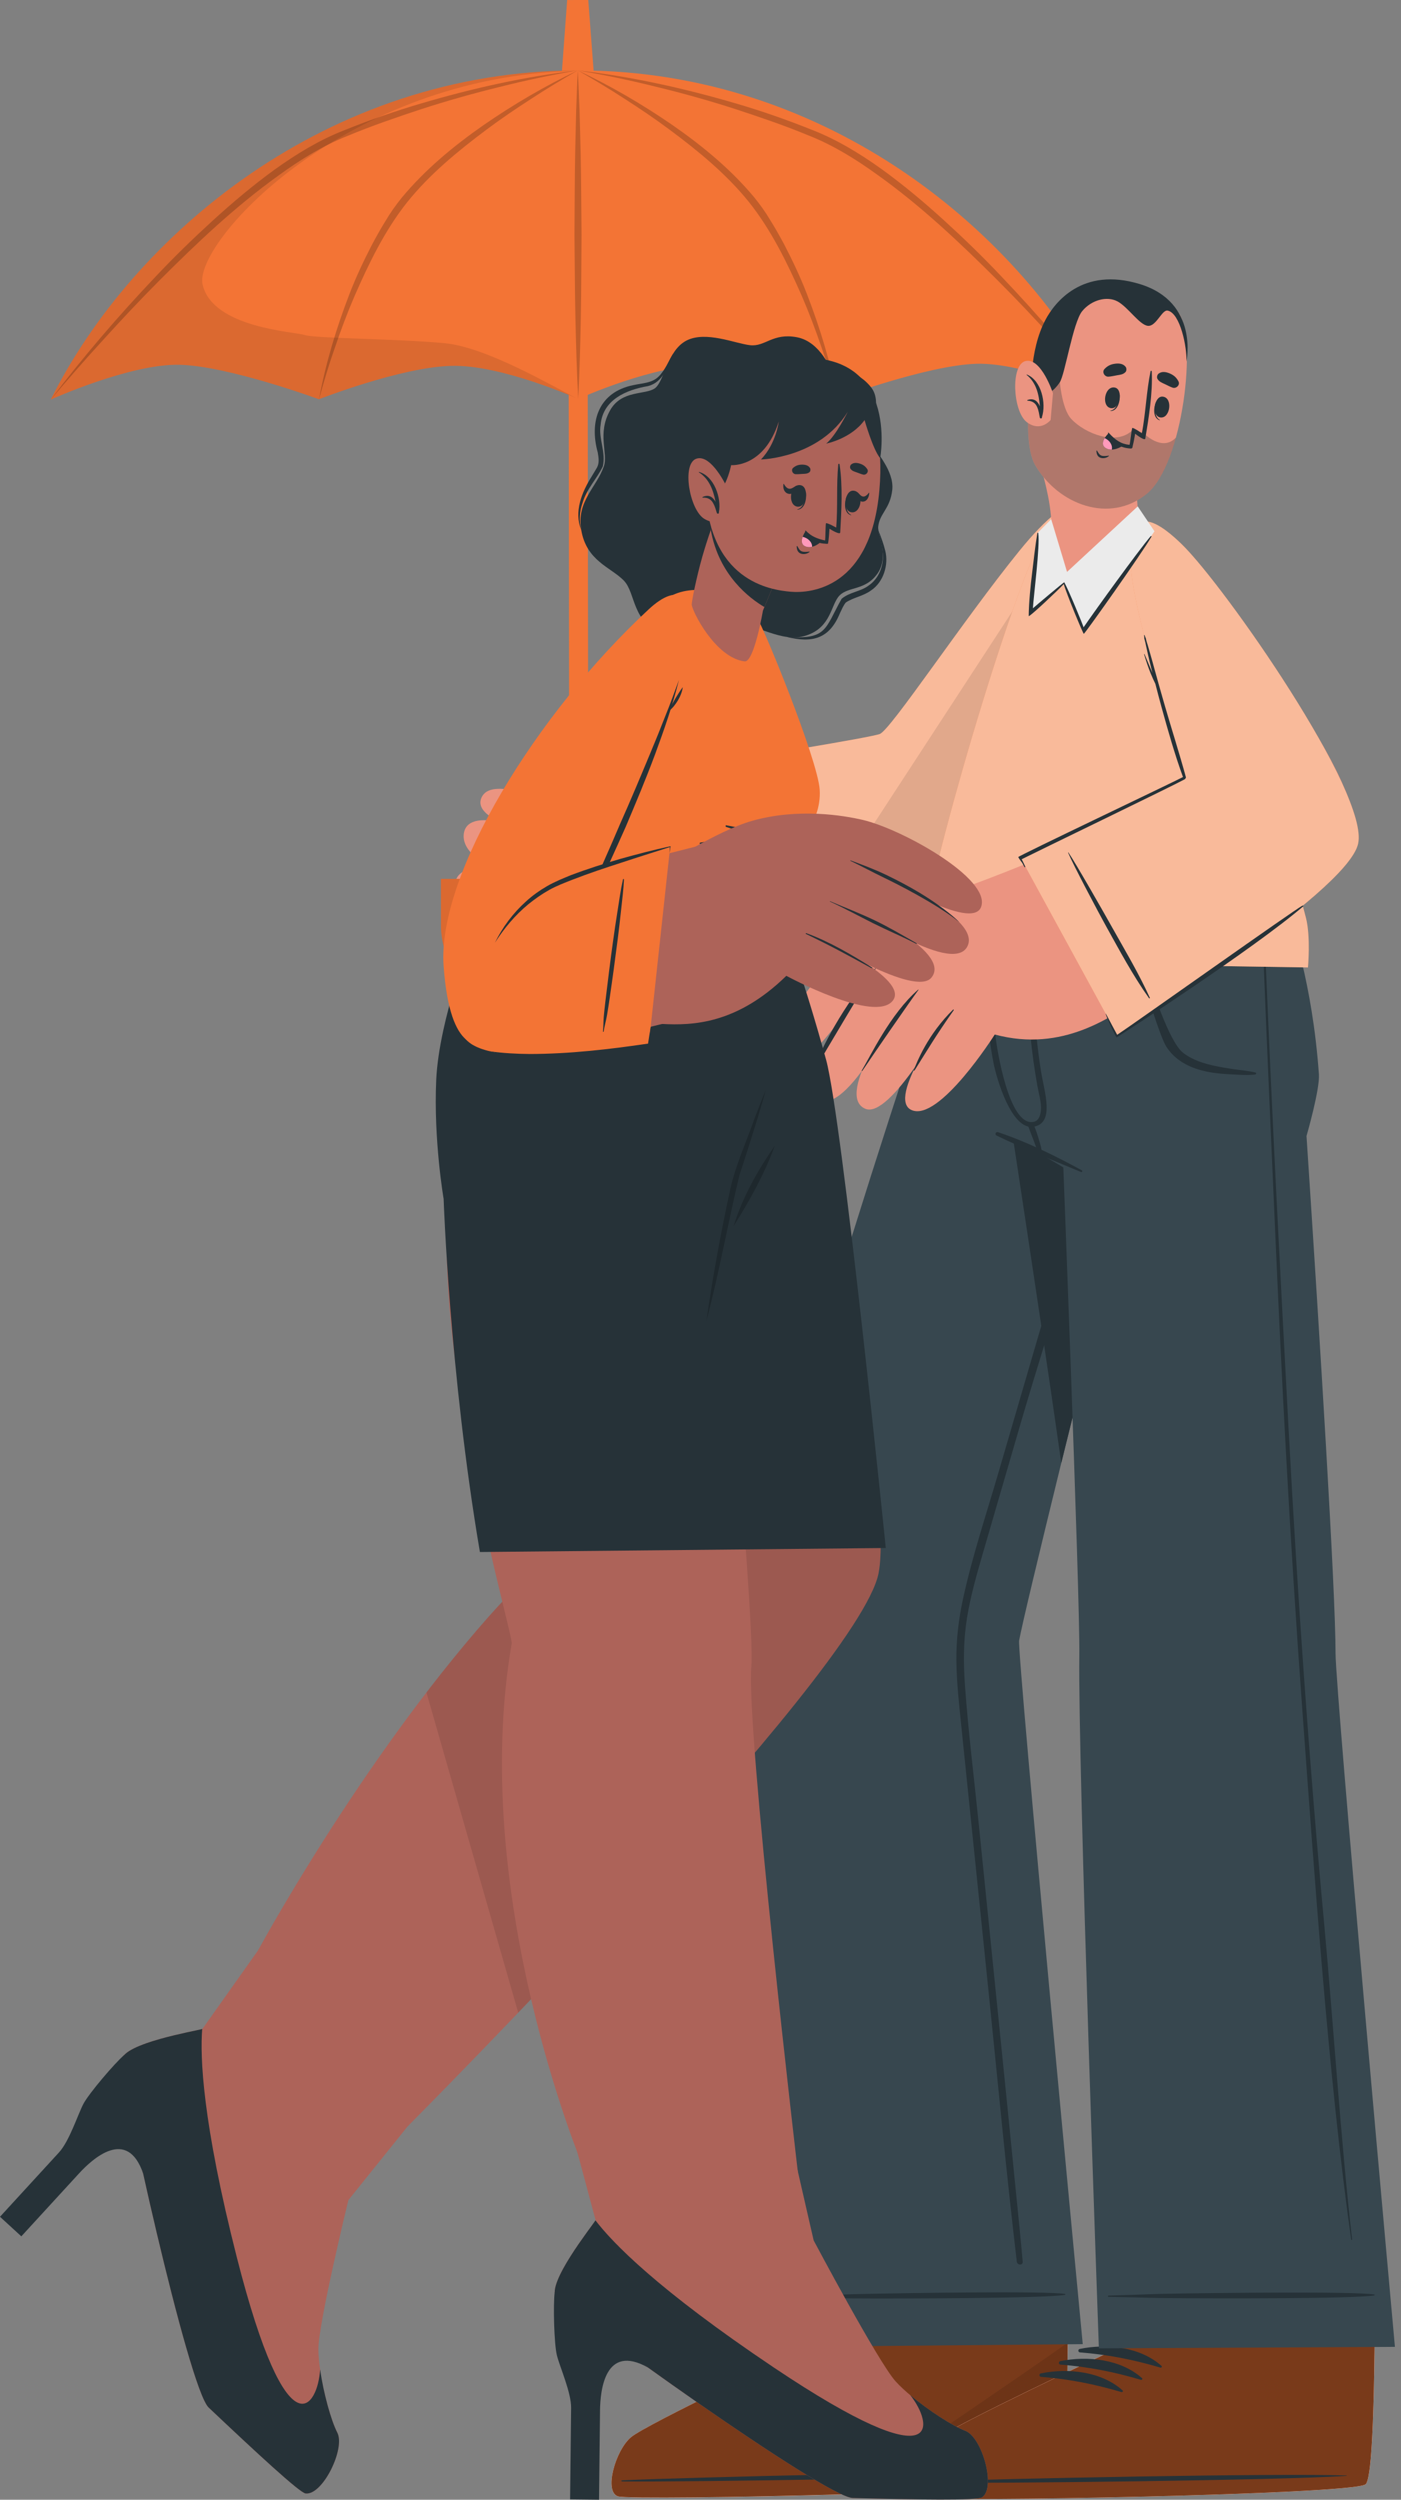 <svg width="106" height="189" viewBox="0 0 106 189" fill="none" xmlns="http://www.w3.org/2000/svg">
<rect x="0" y="0" width="106" height="189" fill="#808080" stroke="none"/>
<path d="M46.768 188.746C47.862 189.088 78.964 188.405 80.131 187.626C80.579 187.338 80.744 182.8 80.786 177.312C80.785 177.255 80.785 177.197 80.785 177.14C80.796 176.009 80.801 174.844 80.792 173.664C80.791 173.501 80.79 173.339 80.793 173.177L79.139 157.053L59.06 157.442L60.53 173.416L60.559 174.049L60.715 177.357L60.73 177.697C60.73 177.697 48.942 183.283 47.748 184.275C46.565 185.262 45.673 188.408 46.768 188.746Z" fill="#EB9481"/>
<path d="M46.768 188.745C47.862 189.088 78.964 188.405 80.131 187.626C80.579 187.338 80.744 182.8 80.786 177.312C80.785 177.254 80.785 177.197 80.785 177.14C80.796 176.009 80.801 174.844 80.792 173.664C80.791 173.501 80.79 173.339 80.793 173.177L60.529 173.416L60.559 174.049L60.714 177.356L60.729 177.697C60.729 177.697 48.941 183.282 47.748 184.274C46.565 185.262 45.673 188.408 46.768 188.745Z" fill="#EBEBEB"/>
<path d="M46.765 188.743C47.328 188.919 55.779 188.824 64.038 188.583C65.698 188.535 67.349 188.482 68.924 188.425C74.813 188.211 79.679 187.924 80.128 187.625C80.573 187.34 80.738 182.927 80.78 177.54C80.779 177.464 80.784 177.388 80.783 177.312C80.782 177.255 80.782 177.193 80.786 177.135L80.762 177.136L60.715 177.354L60.728 177.696C60.728 177.696 48.938 183.28 47.748 184.27C46.562 185.262 45.672 188.406 46.765 188.743Z" fill="#F37435"/>
<path opacity="0.5" d="M46.765 188.743C47.328 188.919 55.779 188.824 64.038 188.583C65.698 188.535 67.349 188.482 68.924 188.425C74.813 188.211 79.679 187.924 80.128 187.625C80.573 187.34 80.738 182.927 80.78 177.54C80.779 177.464 80.784 177.388 80.783 177.312C80.782 177.255 80.782 177.193 80.786 177.135L80.762 177.136L60.715 177.354L60.728 177.696C60.728 177.696 48.938 183.28 47.748 184.27C46.562 185.262 45.672 188.406 46.765 188.743Z" fill="black"/>
<path d="M47.094 187.532C52.334 187.288 73.491 186.799 78.69 186.956C78.732 186.958 78.733 186.986 78.691 186.989C73.502 187.345 52.341 187.662 47.096 187.618C46.985 187.616 46.983 187.537 47.094 187.532Z" fill="#263238"/>
<path d="M58.483 177.462C60.537 177.032 63.068 177.293 64.676 178.728C64.739 178.784 64.659 178.871 64.591 178.852C62.542 178.255 60.632 177.885 58.496 177.723C58.346 177.711 58.336 177.493 58.483 177.462Z" fill="#263238"/>
<path d="M57.013 178.392C59.068 177.962 61.598 178.223 63.207 179.659C63.269 179.714 63.189 179.802 63.122 179.783C61.072 179.186 59.162 178.815 57.027 178.653C56.877 178.642 56.866 178.423 57.013 178.392Z" fill="#263238"/>
<path d="M55.543 179.323C57.598 178.892 60.128 179.154 61.737 180.589C61.799 180.645 61.719 180.732 61.652 180.713C59.602 180.116 57.693 179.746 55.557 179.583C55.407 179.572 55.396 179.353 55.543 179.323Z" fill="#263238"/>
<path opacity="0.1" d="M64.037 188.583C65.698 188.535 67.348 188.482 68.923 188.425C74.812 188.211 79.678 187.924 80.128 187.625C80.572 187.34 80.737 182.927 80.779 177.54C80.779 177.464 80.783 177.388 80.782 177.312C80.782 177.255 80.781 177.193 80.785 177.135L80.761 177.136C78.033 179.088 68.412 185.617 64.037 188.583Z" fill="black"/>
<path d="M59.518 177.436L81.921 177.235C81.921 177.235 76.94 124.952 77.108 124.037C77.321 122.864 78.596 117.556 80.294 110.622C80.827 108.452 81.401 106.124 81.998 103.711C83.61 97.186 85.387 90.056 86.935 83.851C89.26 74.555 91.097 69.759 91.097 69.759L72.111 69.93C72.111 69.93 56.915 114.759 56.378 123.999C55.91 132.058 59.518 177.436 59.518 177.436Z" fill="#37474F"/>
<path d="M60.476 173.605C63.896 173.503 62.913 173.484 66.335 173.42C68.009 173.389 79.012 173.194 80.579 173.439C80.613 173.445 80.614 173.503 80.579 173.509C79.017 173.782 68.013 173.785 66.338 173.784C62.916 173.782 63.898 173.746 60.476 173.705C60.412 173.704 60.411 173.607 60.476 173.605Z" fill="#263238"/>
<path d="M72.864 120.877C73.57 117.632 74.639 114.448 75.566 111.261C77.45 104.785 79.349 98.314 81.252 91.843C82.204 88.608 86.647 76.496 87.082 74.888C87.259 74.234 87.362 74.591 87.135 75.422C86.678 77.097 79.115 101.097 77.207 107.671C76.251 110.967 75.288 114.26 74.33 117.556C73.873 119.131 73.425 120.715 73.162 122.336C72.888 124.027 72.888 125.735 73.01 127.44C73.255 130.865 73.683 134.284 74.031 137.701C74.379 141.125 74.726 144.548 75.074 147.972C75.767 154.786 76.46 161.6 77.135 168.415C77.22 169.279 77.304 170.142 77.378 171.007C77.403 171.297 76.965 171.279 76.932 171C76.134 164.264 75.507 157.504 74.813 150.756C74.123 144.041 73.432 137.327 72.744 130.612C72.571 128.926 72.377 127.237 72.36 125.541C72.345 123.967 72.53 122.413 72.864 120.877Z" fill="#263238"/>
<path d="M74.267 69.911C75.676 80.096 78.338 96.768 80.295 110.622C84.426 93.777 91.097 69.76 91.097 69.76L74.267 69.911Z" fill="#263238"/>
<path d="M69.939 188.837C71.032 189.183 102.136 188.614 103.306 187.84C103.756 187.553 103.937 183.016 103.998 177.528C103.998 177.471 103.999 177.413 103.999 177.356C104.014 176.225 104.022 175.06 104.018 173.88C104.017 173.717 104.017 173.555 104.021 173.393C104.022 165.472 103.377 157.26 103.377 157.26L83.046 157.575L83.757 173.558L83.784 174.191L83.927 177.499L83.942 177.84C83.942 177.84 72.133 183.382 70.936 184.37C69.749 185.353 68.845 188.495 69.939 188.837Z" fill="#EB9481"/>
<path d="M69.939 188.837C71.032 189.184 102.136 188.614 103.306 187.84C103.756 187.553 103.937 183.016 103.998 177.528C103.998 177.471 103.999 177.413 103.999 177.356C104.014 176.225 104.022 175.06 104.018 173.88C104.017 173.717 104.017 173.555 104.021 173.393L83.757 173.558L83.784 174.19L83.927 177.499L83.942 177.839C83.942 177.839 72.133 183.382 70.936 184.369C69.749 185.353 68.845 188.496 69.939 188.837Z" fill="#EBEBEB"/>
<path d="M69.939 188.837C71.032 189.184 102.136 188.615 103.306 187.84C103.756 187.554 103.937 183.017 103.998 177.528C103.998 177.471 103.999 177.414 103.999 177.356L83.927 177.5L83.942 177.84C83.942 177.84 72.133 183.383 70.936 184.37C69.749 185.353 68.845 188.496 69.939 188.837Z" fill="#F37435"/>
<path opacity="0.5" d="M69.939 188.837C71.032 189.184 102.136 188.615 103.306 187.84C103.756 187.554 103.937 183.017 103.998 177.528C103.998 177.471 103.999 177.414 103.999 177.356L83.927 177.5L83.942 177.84C83.942 177.84 72.133 183.383 70.936 184.37C69.749 185.353 68.845 188.496 69.939 188.837Z" fill="black"/>
<path d="M70.269 187.625C75.509 187.4 96.669 186.988 101.867 187.165C101.909 187.166 101.909 187.195 101.867 187.198C96.678 187.534 75.515 187.774 70.27 187.711C70.159 187.709 70.158 187.63 70.269 187.625Z" fill="#263238"/>
<path d="M81.694 177.597C83.751 177.175 86.28 177.445 87.883 178.886C87.945 178.942 87.865 179.03 87.798 179.01C85.75 178.405 83.842 178.028 81.707 177.858C81.557 177.846 81.547 177.628 81.694 177.597Z" fill="#263238"/>
<path d="M80.22 178.522C82.277 178.099 84.806 178.37 86.409 179.811C86.472 179.867 86.391 179.954 86.324 179.934C84.276 179.33 82.368 178.953 80.233 178.782C80.083 178.771 80.073 178.552 80.22 178.522Z" fill="#263238"/>
<path d="M78.75 179.447C80.806 179.024 83.336 179.295 84.939 180.736C85.001 180.792 84.921 180.879 84.853 180.86C82.806 180.255 80.898 179.878 78.763 179.708C78.612 179.696 78.603 179.477 78.75 179.447Z" fill="#263238"/>
<path d="M72.239 69.929C72.239 69.929 72.736 76.584 74.88 83.76C75.052 84.353 75.238 84.937 75.438 85.497C75.438 85.497 77.125 86.267 80.451 88.264C80.451 88.264 80.735 95.571 81.027 103.72C81.352 112.83 81.695 122.992 81.662 125.148C81.545 133.215 83.142 177.552 83.142 177.552L105.54 177.441C105.54 177.441 101.046 127.953 101.048 124.998C101.049 120.249 99.859 101.192 98.851 85.892C98.851 85.892 99.87 82.372 99.789 81.228C99.297 74.242 97.626 69.701 97.626 69.701L72.239 69.929Z" fill="#37474F"/>
<path d="M83.873 173.561C87.294 173.474 86.311 173.45 89.733 173.401C91.408 173.377 102.411 173.229 103.977 173.481C104.012 173.487 104.012 173.545 103.977 173.551C102.414 173.817 91.409 173.774 89.735 173.765C86.312 173.748 87.295 173.716 83.874 173.661C83.809 173.66 83.809 173.563 83.873 173.561Z" fill="#263238"/>
<path d="M95.771 72.964C96.296 85.456 96.823 95.524 97.493 108.01C98.167 120.538 99.035 133.06 100.196 145.553C100.845 152.533 101.485 162.354 102.302 169.316C102.307 169.362 102.236 169.38 102.229 169.333C100.487 156.952 99.44 141.632 98.526 129.166C97.612 116.701 96.956 104.213 96.419 91.726C96.115 84.663 95.89 80.022 95.615 72.958C95.612 72.856 95.767 72.864 95.771 72.964Z" fill="#263238"/>
<path d="M94.986 81.091C94.434 80.954 93.844 80.915 93.281 80.831C92.827 80.763 92.374 80.687 91.924 80.592C91.076 80.413 90.217 80.141 89.523 79.607C88.397 78.743 87.075 74.333 86.916 74.052C86.643 73.57 86.566 73.996 86.566 74.041C86.569 74.555 87.782 78.417 88.243 79.136C89.086 80.451 90.577 80.971 92.064 81.144C92.49 81.194 92.919 81.221 93.349 81.241C93.879 81.267 94.443 81.309 94.971 81.239C95.052 81.228 95.074 81.112 94.986 81.091Z" fill="#263238"/>
<path d="M75.512 85.602C77.703 86.334 79.821 87.382 81.847 88.482C81.927 88.525 81.875 88.648 81.789 88.612C79.656 87.719 77.481 86.866 75.399 85.856C75.236 85.778 75.344 85.546 75.512 85.602Z" fill="#263238"/>
<path d="M74.738 71.053C74.743 70.979 74.871 70.962 74.872 71.041C74.878 73.564 75.059 75.782 75.294 78.138C75.403 79.232 76.339 85.273 78.233 84.814C78.55 84.738 78.709 84.423 78.755 83.944C78.809 83.367 78.586 82.663 78.486 82.091C78.263 80.827 78.082 79.558 77.962 78.279C77.737 75.894 77.705 73.506 77.973 71.122C77.982 71.044 78.095 71.049 78.096 71.128C78.123 74.434 78.24 77.733 78.764 81.002C79.016 82.573 79.831 84.934 78.187 85.192C76.513 85.453 75.393 81.496 75.178 80.412C74.579 77.389 74.527 74.119 74.738 71.053Z" fill="#263238"/>
<path d="M78.184 84.978C78.36 85.382 78.502 85.804 78.623 86.228C78.717 86.557 78.844 86.912 78.81 87.257C78.803 87.324 78.715 87.331 78.679 87.286C78.454 87.006 78.356 86.621 78.229 86.287C78.081 85.9 77.925 85.517 77.787 85.127C77.696 84.867 78.076 84.728 78.184 84.978Z" fill="#263238"/>
<path d="M81.881 44.66C80.661 50.087 74.486 66.74 71.321 68.234C68.029 69.789 55.384 71.816 52.466 71.393C50.651 71.13 50.041 58.506 51.999 58.603C53.957 58.699 65.349 56.571 66.68 55.937C68.003 55.306 74.127 45.123 77.55 41.49C83.453 35.226 82.538 41.736 81.881 44.66Z" fill="#EB9481"/>
<path d="M54.64 71.417C53.114 71.747 44.881 73.614 42.842 73.418C40.803 73.223 34.977 72.236 34.968 70.66C34.959 69.083 36.688 69.236 36.688 69.236C36.688 69.236 34.294 68.429 34.429 66.842C34.565 65.254 37.247 65.58 37.247 65.58C37.247 65.58 34.848 64.572 35.097 62.999C35.345 61.425 37.987 62.204 37.987 62.204C37.987 62.204 35.751 61.385 36.502 60.175C37.404 58.718 41.356 60.694 43.623 60.74C44.137 60.751 54.072 60.212 54.072 60.212L54.64 71.417Z" fill="#EB9481"/>
<path d="M37.757 62.141C40.666 63.587 42.189 63.716 45.37 63.391C45.432 63.384 45.456 63.476 45.391 63.488C42.305 64.09 40.371 64.204 37.679 62.278C37.548 62.184 37.618 62.072 37.757 62.141Z" fill="#263238"/>
<path d="M37.016 65.46C40.168 66.698 41.819 66.853 45.176 66.757C45.224 66.756 45.231 66.836 45.183 66.841C41.898 67.211 39.966 67.28 36.978 65.629C36.843 65.555 36.872 65.404 37.016 65.46Z" fill="#263238"/>
<path d="M36.857 69.225C39.996 70.203 41.798 70.451 45.045 69.94C45.122 69.928 45.147 70.038 45.071 70.058C41.811 70.901 39.559 70.609 36.837 69.324C36.652 69.236 36.659 69.164 36.857 69.225Z" fill="#263238"/>
<path d="M43.077 68.083L44.517 68.081L44.444 11.87L43.004 11.872L43.077 68.083Z" fill="#F37435"/>
<path d="M42.385 7.156L45.052 7.153L44.508 0L42.912 0.002L42.385 7.156Z" fill="#F37435"/>
<path d="M38.973 76.047C42.835 76.042 44.852 73.035 44.849 70.068L44.837 60.492L42.738 60.495L42.75 70.07C42.751 71.509 41.958 73.943 38.971 73.947C36.325 73.951 35.467 71.32 35.465 70.045L35.461 66.449L33.361 66.452L33.366 70.047C33.367 71.028 33.694 72.531 34.607 73.805C35.659 75.274 37.168 76.049 38.973 76.047Z" fill="#F37435"/>
<g opacity="0.1">
<path d="M38.973 76.047C42.835 76.042 44.852 73.035 44.849 70.068L44.837 60.492L42.738 60.495L42.75 70.07C42.751 71.509 41.958 73.943 38.971 73.947C36.325 73.951 35.467 71.32 35.465 70.045L35.461 66.449L33.361 66.452L33.366 70.047C33.367 71.028 33.694 72.531 34.607 73.805C35.659 75.274 37.168 76.049 38.973 76.047Z" fill="black"/>
</g>
<path d="M3.84 30.212C3.84 30.212 9.865 27.484 13.603 27.579C17.334 27.683 24.131 30.187 24.131 30.187C24.131 30.187 30.302 27.766 34.124 27.662C37.946 27.548 43.748 30.163 43.748 30.163C43.748 30.163 49.543 27.534 53.366 27.638C57.189 27.733 63.358 30.138 63.358 30.138C63.358 30.138 70.149 27.617 73.887 27.503C77.624 27.399 83.656 30.113 83.656 30.113C77.436 17.747 62.737 5.301 43.717 5.325C24.697 5.349 10.021 17.831 3.84 30.212Z" fill="#F37435"/>
<path opacity="0.2" d="M3.84 30.212C5.147 28.668 6.477 27.145 7.845 25.656C9.203 24.159 10.588 22.686 12.013 21.255C14.862 18.4 17.803 15.61 21.075 13.268C22.701 12.089 24.41 11.02 26.271 10.285C28.132 9.509 30.042 8.857 31.958 8.226C33.878 7.606 35.823 7.058 37.785 6.578C39.744 6.083 41.722 5.662 43.717 5.324C39.694 5.791 35.725 6.681 31.836 7.83C29.889 8.401 27.972 9.075 26.088 9.832C24.176 10.57 22.413 11.649 20.763 12.834C19.115 14.031 17.559 15.341 16.061 16.71C14.563 18.079 13.107 19.492 11.72 20.971C8.93 23.911 6.287 26.988 3.84 30.212Z" fill="black"/>
<path opacity="0.2" d="M24.138 30.187C24.496 28.86 24.893 27.545 25.35 26.252C25.79 24.954 26.273 23.671 26.813 22.413C27.903 19.916 29.115 17.42 30.796 15.304C32.494 13.186 34.626 11.433 36.813 9.799C37.91 8.98 39.044 8.209 40.199 7.468C41.346 6.715 42.523 6.008 43.716 5.324C41.227 6.498 38.845 7.899 36.575 9.466C34.315 11.043 32.161 12.819 30.379 14.968C29.945 15.51 29.531 16.085 29.183 16.683C28.814 17.27 28.479 17.877 28.151 18.486C27.516 19.715 26.925 20.967 26.43 22.256C25.438 24.832 24.638 27.48 24.138 30.187Z" fill="black"/>
<path opacity="0.2" d="M43.748 30.162C43.856 28.092 43.906 26.023 43.946 23.953C43.987 21.883 43.98 19.813 44 17.743C43.977 15.673 43.976 13.604 43.931 11.534L43.852 8.429C43.806 7.394 43.779 6.36 43.717 5.325C43.657 6.36 43.633 7.395 43.59 8.43L43.519 11.535C43.479 13.604 43.483 15.674 43.465 17.744C43.49 19.814 43.489 21.883 43.535 23.953C43.581 26.023 43.635 28.092 43.748 30.162Z" fill="black"/>
<path opacity="0.2" d="M83.656 30.112C81.201 26.894 78.551 23.823 75.754 20.89C74.364 19.415 72.904 18.005 71.403 16.64C69.901 15.275 68.341 13.969 66.69 12.776C65.037 11.596 63.271 10.521 61.357 9.787C59.471 9.035 57.553 8.366 55.605 7.8C51.713 6.662 47.741 5.78 43.717 5.325C45.713 5.658 47.692 6.073 49.652 6.564C51.615 7.038 53.561 7.581 55.483 8.197C57.4 8.823 59.312 9.469 61.175 10.242C63.038 10.972 64.749 12.037 66.378 13.211C69.656 15.545 72.604 18.328 75.46 21.176C76.889 22.604 78.277 24.073 79.639 25.566C81.011 27.051 82.345 28.571 83.656 30.112Z" fill="black"/>
<path opacity="0.2" d="M63.357 30.138C62.85 27.432 62.043 24.786 61.045 22.213C60.547 20.925 59.953 19.674 59.315 18.447C58.985 17.839 58.649 17.233 58.278 16.646C57.929 16.05 57.513 15.476 57.078 14.935C55.29 12.79 53.133 11.02 50.868 9.448C48.594 7.886 46.209 6.492 43.717 5.324C44.912 6.005 46.09 6.709 47.239 7.459C48.395 8.197 49.532 8.966 50.63 9.782C52.822 11.41 54.958 13.157 56.662 15.272C58.347 17.383 59.566 19.876 60.662 22.37C61.205 23.626 61.691 24.908 62.135 26.205C62.595 27.498 62.995 28.812 63.357 30.138Z" fill="black"/>
<path opacity="0.1" d="M3.84 30.212C3.84 30.212 9.865 27.483 13.604 27.579C17.333 27.684 24.13 30.189 24.13 30.189C24.13 30.189 30.303 27.767 34.123 27.662C37.588 27.561 42.677 29.696 43.601 30.099C42.051 29.345 36.915 26.272 33.671 25.952C30.318 25.621 23.812 25.588 23.059 25.332C22.309 25.073 16.102 24.812 15.33 21.523C14.607 18.443 25.658 6.208 42.594 5.391C42.952 5.372 43.273 5.351 43.561 5.327C24.615 5.418 10.002 17.865 3.84 30.212Z" fill="black"/>
<path d="M55.996 58.488C55.996 58.488 52.458 56.474 50.709 55.933C48.959 55.391 41.697 55.773 41.69 57.346C41.682 59.377 45.917 59.983 48.031 60.008C48.031 60.008 48.006 64.707 50.952 65.799C53.898 66.892 55.996 58.488 55.996 58.488Z" fill="#EB9481"/>
<path d="M41.871 57.904C43.2 59.762 45.976 59.617 48.024 59.795C48.18 59.809 48.224 59.939 48.19 60.056C48.311 62.026 49.056 64.769 50.835 65.853C50.887 65.884 50.849 65.963 50.793 65.938C48.727 65.035 47.775 62.4 47.781 60.233C45.677 60.084 42.887 60.107 41.853 57.916C41.847 57.904 41.863 57.892 41.871 57.904Z" fill="#263238"/>
<path d="M56.394 57.292L56.154 72.254C56.154 72.254 69.097 70.217 72.416 68.023C75.736 65.828 81.312 49.904 82.515 43.252C83.718 36.6 81.354 36.441 77.119 41.659C72.885 46.876 67.381 55.207 66.561 55.498C65.741 55.79 56.394 57.292 56.394 57.292Z" fill="#F37435"/>
<path opacity="0.5" d="M56.394 57.292L56.154 72.254C56.154 72.254 69.097 70.217 72.416 68.023C75.736 65.828 81.312 49.904 82.515 43.252C83.718 36.6 81.354 36.441 77.119 41.659C72.885 46.876 67.381 55.207 66.561 55.498C65.741 55.79 56.394 57.292 56.394 57.292Z" fill="white"/>
<path d="M60.048 64.121C60.059 62.995 60.072 58.493 59.989 57.375C59.988 57.357 59.959 57.353 59.956 57.373C59.826 58.455 59.683 62.897 59.67 64.025C59.644 66.272 59.571 68.532 59.792 70.772C59.796 70.811 59.861 70.821 59.865 70.778C60.075 68.567 60.026 66.339 60.048 64.121Z" fill="#263238"/>
<path opacity="0.1" d="M60.06 71.562C64.155 70.783 70.279 69.438 72.417 68.023C75.737 65.827 81.312 49.903 82.516 43.251C83.099 40.029 82.843 38.331 81.946 38.023L60.06 71.562Z" fill="black"/>
<path d="M70.632 72.702L98.961 73.148C98.961 73.148 99.17 70.834 98.814 69.42C97.119 62.701 91.449 44.444 87.003 39.702C85.147 37.723 81.435 37.879 79.593 39.518C77.483 41.395 70.902 63.786 69.971 69.702C69.698 71.432 70.632 72.702 70.632 72.702Z" fill="#F37435"/>
<g opacity="0.5">
<path d="M70.632 72.702L98.961 73.148C98.961 73.148 99.17 70.834 98.814 69.42C97.119 62.701 91.449 44.444 87.003 39.702C85.147 37.723 81.435 37.879 79.593 39.518C77.483 41.395 70.902 63.786 69.971 69.702C69.698 71.432 70.632 72.702 70.632 72.702Z" fill="white"/>
</g>
<path d="M89.754 41.915C94.51 47.744 104.788 61.09 102.206 64.479C97.96 70.05 87.088 75.369 83.657 76.631C82.176 77.176 76.102 66.544 77.468 65.556C79.109 64.37 89.775 59.403 89.796 58.87C89.819 58.286 87.311 50.911 86.275 45.034C84.989 37.739 87.77 39.483 89.754 41.915Z" fill="#EB9481"/>
<path d="M79.097 64.694C79.097 64.694 74.067 66.846 70.864 67.788C69.076 68.314 66.093 69.489 64.956 70.476C63.257 71.952 57.091 79.212 58.819 80.745C60.383 82.132 64.888 75.222 64.888 75.222C64.888 75.222 59.726 81.793 61.917 83.117C64.107 84.442 68.159 75.958 68.159 75.958C68.159 75.958 63.007 82.828 65.482 83.836C67.352 84.598 71.455 77.121 71.455 77.121C71.455 77.121 67.067 83.057 68.957 83.923C71.045 84.881 75.265 78.217 75.265 78.217C80.44 79.611 84.135 76.809 86.171 75.519C86.663 75.207 79.097 64.694 79.097 64.694Z" fill="#EB9481"/>
<path d="M66.22 73.221C63.826 75.993 62.077 79.333 61.602 80.797C61.544 80.975 61.498 81.135 61.506 81.123C62.492 79.417 65.687 74.044 66.251 73.241C66.266 73.221 66.235 73.203 66.22 73.221Z" fill="#263238"/>
<path d="M69.467 74.825C67.354 76.662 65.858 79.856 65.209 80.924C65.159 81.006 65.22 81.006 65.273 80.925C65.965 79.883 68.754 75.844 69.493 74.841C69.504 74.826 69.481 74.812 69.467 74.825Z" fill="#263238"/>
<path d="M72.109 76.335C70.165 78.244 69.374 80.314 69.138 80.899C69.102 80.987 69.17 80.974 69.222 80.891C70.242 79.269 70.844 78.245 72.16 76.378C72.181 76.349 72.138 76.306 72.109 76.335Z" fill="#263238"/>
<path d="M77.243 64.908L84.526 78.242C84.526 78.242 101.873 67.591 102.752 63.806C103.632 60.021 92.651 44.299 89.416 41.152C86.181 38.006 85.281 39.432 85.6 43.229C85.92 47.027 89.637 58.695 89.578 58.921C89.519 59.147 77.243 64.908 77.243 64.908Z" fill="#F37435"/>
<path opacity="0.5" d="M77.243 64.908L84.526 78.242C84.526 78.242 101.873 67.591 102.752 63.806C103.632 60.021 92.651 44.299 89.416 41.152C86.181 38.006 85.281 39.432 85.6 43.229C85.92 47.027 89.637 58.695 89.578 58.921C89.519 59.147 77.243 64.908 77.243 64.908Z" fill="white"/>
<path d="M77.04 64.803C77.002 64.73 88.764 59.145 89.505 58.75C88.87 57.01 88.365 55.216 87.872 53.432C87.713 52.856 87.564 52.277 87.413 51.699C87.287 51.436 87.162 51.173 87.054 50.901C86.866 50.432 86.706 49.958 86.563 49.473C86.557 49.452 86.587 49.441 86.596 49.461C86.793 49.925 86.991 50.388 87.183 50.854C87.189 50.869 87.195 50.885 87.202 50.9C87.187 50.843 87.171 50.787 87.156 50.73C87.046 50.296 86.939 49.862 86.842 49.426C86.795 49.213 86.747 49 86.701 48.787C86.672 48.646 86.647 48.508 86.603 48.371C86.544 48.188 86.601 48.283 86.56 48.039C86.556 48.014 86.596 48.006 86.604 48.029C86.727 48.401 86.648 48.057 86.736 48.445C86.76 48.55 86.801 48.654 86.832 48.758C86.893 48.967 86.953 49.178 87.014 49.387C87.147 49.843 87.27 50.3 87.396 50.757C87.639 51.637 87.888 52.514 88.142 53.391C88.66 55.18 89.232 56.956 89.723 58.753C89.736 58.799 89.715 58.833 89.687 58.857C89.683 58.879 89.671 58.901 89.643 58.916C88.915 59.326 77.949 64.631 77.3 64.965C77.32 64.999 77.406 65.166 77.428 65.216C77.473 65.318 77.52 65.418 77.569 65.517C77.589 65.557 77.533 65.596 77.51 65.555C77.454 65.456 77.4 65.356 77.348 65.254C77.323 65.204 77.154 65.02 77.04 64.803Z" fill="#263238"/>
<path d="M84.038 69.93C83.522 69.008 81.429 65.332 80.84 64.459C80.83 64.445 80.805 64.456 80.812 64.472C81.211 65.415 83.17 69.103 83.685 70.028C84.713 71.873 85.709 73.749 86.936 75.472C86.957 75.502 87.015 75.48 86.998 75.442C86.136 73.542 85.056 71.749 84.038 69.93Z" fill="#263238"/>
<path d="M83.658 76.631C83.675 76.62 84.505 78.256 84.525 78.242C86.123 77.169 98.004 68.735 98.543 68.472C98.585 68.451 98.632 68.501 98.596 68.532C94.821 71.758 85.038 78.094 84.49 78.439C84.44 78.47 83.598 76.671 83.658 76.631Z" fill="#263238"/>
<path d="M80.062 43.38C81.508 43.745 85.064 41.69 86.13 39.632C86.202 39.49 85.769 34.699 85.743 33.583C85.74 33.353 78.78 35.445 78.78 35.445C78.78 35.445 79.523 37.77 79.555 39.717C79.556 39.879 79.544 40.031 79.518 40.176C79.516 40.197 79.51 40.223 79.51 40.252C79.388 41.126 78.515 42.989 80.062 43.38Z" fill="#EB9481"/>
<path d="M79.572 23.724C78.086 25.854 77.125 33.084 78.313 35.15C80.036 38.145 83.957 39.647 86.779 37.324C89.515 35.073 90.6 25.629 89.17 23.638C87.065 20.706 81.766 20.578 79.572 23.724Z" fill="#EB9481"/>
<path opacity="0.3" d="M86.78 37.325C83.959 39.645 80.037 38.145 78.315 35.148C77.834 34.312 77.706 32.623 77.82 30.773L80.159 28.535C80.159 28.535 80.282 30.848 81.05 31.673C82.104 32.809 84.471 33.697 85.659 32.546L86.493 32.716C86.493 32.716 87.906 34.215 88.972 33.084C88.456 34.948 87.716 36.557 86.78 37.325Z" fill="#263238"/>
<path d="M78.055 29.753C79.021 30.256 79.78 29.5 80.179 28.915C80.577 28.331 81.178 24.379 81.88 23.524C82.582 22.669 83.763 22.362 84.555 22.791C85.348 23.219 86.206 24.561 86.842 24.635C87.478 24.71 87.912 23.391 88.347 23.483C89.303 23.685 89.814 26.256 89.765 27.34C89.765 27.34 90.74 22.858 86.249 21.481C81.869 20.139 79.783 22.901 79.109 24.165C77.819 26.585 78.055 29.753 78.055 29.753Z" fill="#263238"/>
<path d="M79.669 29.733C79.669 29.733 78.785 27.044 77.611 27.294C76.436 27.544 76.633 31.116 77.683 31.913C78.734 32.711 79.491 31.753 79.491 31.753L79.669 29.733Z" fill="#EB9481"/>
<path d="M77.693 28.317C77.675 28.309 77.663 28.334 77.677 28.346C78.406 28.933 78.611 29.834 78.676 30.724C78.522 30.342 78.236 30.073 77.736 30.242C77.71 30.251 77.721 30.291 77.745 30.294C78.107 30.323 78.334 30.456 78.482 30.797C78.586 31.039 78.624 31.317 78.673 31.574C78.689 31.66 78.836 31.66 78.833 31.567C78.833 31.56 78.833 31.553 78.832 31.546C79.173 30.494 78.796 28.765 77.693 28.317Z" fill="#263238"/>
<path d="M84.722 29.872C84.721 29.853 84.681 29.89 84.679 29.91C84.627 30.398 84.486 30.949 84.023 31.05C84.009 31.053 84.007 31.078 84.024 31.078C84.571 31.076 84.751 30.343 84.722 29.872Z" fill="#263238"/>
<path d="M84.358 29.304C83.583 29.137 83.305 30.698 84.023 30.853C84.729 31.006 85.007 29.444 84.358 29.304Z" fill="#263238"/>
<path d="M87.45 30.416C87.457 30.398 87.483 30.446 87.48 30.465C87.378 30.946 87.343 31.514 87.752 31.753C87.764 31.76 87.758 31.784 87.743 31.779C87.222 31.609 87.276 30.855 87.45 30.416Z" fill="#263238"/>
<path d="M87.971 29.988C88.76 30.067 88.543 31.638 87.813 31.565C87.094 31.492 87.311 29.921 87.971 29.988Z" fill="#263238"/>
<path d="M83.868 28.48C84.09 28.465 84.293 28.413 84.51 28.375C84.757 28.331 84.957 28.323 85.146 28.142C85.247 28.046 85.248 27.84 85.164 27.733C84.966 27.484 84.652 27.462 84.354 27.502C84.03 27.546 83.791 27.662 83.568 27.899C83.351 28.129 83.575 28.501 83.868 28.48Z" fill="#263238"/>
<path d="M88.716 29.309C88.506 29.235 88.325 29.132 88.125 29.038C87.899 28.931 87.708 28.869 87.574 28.646C87.502 28.526 87.555 28.327 87.665 28.246C87.921 28.058 88.23 28.12 88.507 28.237C88.808 28.365 89.007 28.54 89.16 28.828C89.308 29.107 88.993 29.406 88.716 29.309Z" fill="#263238"/>
<path d="M83.005 34.079C83.095 34.217 83.174 34.398 83.344 34.452C83.508 34.504 83.72 34.473 83.887 34.448C83.903 34.446 83.915 34.465 83.902 34.477C83.735 34.633 83.448 34.689 83.234 34.599C83.026 34.512 82.961 34.301 82.954 34.09C82.953 34.061 82.992 34.059 83.005 34.079Z" fill="#263238"/>
<path d="M83.834 32.759C84.008 33.236 84.351 33.552 84.758 33.732C84.94 33.813 85.139 33.865 85.339 33.892C85.377 33.9 85.417 33.905 85.454 33.905C85.49 33.908 85.522 33.911 85.563 33.912C85.621 33.917 85.662 33.877 85.683 33.827L85.684 33.823C85.687 33.806 85.69 33.791 85.69 33.773C85.69 33.773 85.69 33.773 85.691 33.77L85.7 33.727C85.794 33.361 85.885 32.792 85.885 32.792C86.005 32.89 86.622 33.355 86.654 33.16C86.921 31.543 87.218 29.745 87.142 28.08C87.142 28.024 87.059 28.018 87.051 28.072C86.733 29.616 86.689 31.205 86.395 32.761C86.194 32.628 85.871 32.392 85.677 32.352C85.622 32.356 85.52 33.455 85.465 33.617C85.465 33.617 85.464 33.623 85.458 33.633C84.82 33.572 84.395 33.279 83.888 32.726C83.859 32.691 83.814 32.714 83.834 32.759Z" fill="#263238"/>
<path d="M84.966 33.69C84.966 33.69 84.555 33.982 84.118 33.993C83.957 33.998 83.795 33.967 83.647 33.871C83.342 33.674 83.434 33.364 83.581 33.122C83.701 32.923 83.862 32.77 83.862 32.77C83.862 32.77 84.2 33.386 84.966 33.69Z" fill="#263238"/>
<path d="M84.118 33.993C83.957 33.998 83.795 33.968 83.647 33.871C83.342 33.674 83.434 33.365 83.581 33.123C83.927 33.276 84.202 33.636 84.118 33.993Z" fill="#FF9ABB"/>
<path d="M79.534 39.258L80.733 43.24L86.081 38.287L87.349 40.169C87.349 40.169 81.981 47.958 81.972 47.591L80.522 44.027L77.987 46.295L78.542 40.255L79.534 39.258Z" fill="#EBEBEB"/>
<path d="M78.094 43.294C78.219 42.3 78.317 41.295 78.488 40.308C78.494 40.272 78.55 40.26 78.556 40.302C78.699 41.278 78.2 45.077 78.15 45.992C78.153 45.989 78.157 45.986 78.161 45.983C78.267 45.884 80.504 43.993 80.523 44.027C80.849 44.598 81.914 47.194 81.984 47.429C82.833 46.191 86.073 41.702 87.06 40.542C87.088 40.509 87.141 40.541 87.118 40.581C86.354 41.895 82.061 47.945 82.001 47.923C81.958 47.953 80.633 44.755 80.487 44.157C80.103 44.575 77.831 46.724 77.832 46.575C77.843 45.571 77.968 44.289 78.094 43.294Z" fill="#263238"/>
<path d="M30.837 160.776L19.533 147.454C19.533 147.454 27.172 133.306 36.995 122.206C40.369 118.394 44.346 115.298 44.346 113.758C44.346 112.861 42.955 108.08 40.153 91.043C40.153 91.043 37.554 83.676 36.398 79.523C35.87 77.626 36.305 70.646 36.305 70.646L58.423 70.477C60.146 78.727 67.848 112.156 66.468 118.968C64.928 126.571 30.837 160.776 30.837 160.776Z" fill="#AD6359"/>
<path d="M23.117 188.524C22.669 188.469 19.344 185.388 15.786 182.027C14.255 180.582 9.044 157.051 9.197 155.751C9.348 154.463 14.879 153.549 15.315 153.402L24.435 140.536L37.639 152.315L26.36 166.344C26.36 166.344 24.078 175.679 24.09 177.633C24.102 179.545 24.913 182.752 25.52 183.922C26.145 185.128 24.41 188.684 23.117 188.524Z" fill="#AD6359"/>
<path d="M9.197 155.752C9.044 157.051 14.257 180.583 15.787 182.028C19.344 185.388 22.668 188.47 23.118 188.524C24.41 188.684 26.147 185.129 25.519 183.923C25.055 183.029 24.475 180.945 24.221 179.159L24.219 179.156C24.069 181.838 21.807 185.9 17.928 170.71C15.301 160.4 15.132 155.493 15.299 153.407C14.747 153.573 9.348 154.479 9.197 155.752Z" fill="#263238"/>
<path d="M9.385 155.387C8.666 156.004 6.737 158.271 6.317 159.057C5.899 159.843 5.253 161.88 4.464 162.74C3.674 163.601 0 167.605 0 167.605L1.613 169.085C1.613 169.085 4.961 165.437 5.977 164.33C6.992 163.223 9.627 160.811 10.83 164.335L9.385 155.387Z" fill="#263238"/>
<path opacity="0.1" d="M66.47 118.967C65.424 124.123 49.411 141.517 39.208 152.174L32.264 127.964C33.763 126.012 35.346 124.068 36.993 122.205C40.368 118.395 44.348 115.295 44.348 113.759C44.348 112.861 42.954 108.081 40.152 91.043C40.152 91.043 37.556 83.676 36.401 79.523C35.871 77.626 36.303 70.644 36.303 70.644L58.421 70.479C60.144 78.727 67.851 112.158 66.47 118.967Z" fill="black"/>
<path d="M60.382 164.362L44.072 163.722C44.072 163.722 35.454 143.198 38.714 124.27C38.838 123.549 32.827 103.546 33.923 90.319C33.923 90.319 32.983 85.606 33.41 81.622C33.895 77.094 36.704 70.646 36.704 70.646L56.191 70.487C56.204 76.591 53.789 85.938 53.789 85.938C53.789 85.938 57.171 122.528 56.85 125.951C56.416 130.579 60.382 164.362 60.382 164.362Z" fill="#AD6359"/>
<path d="M74.309 188.815C73.939 189.072 69.406 188.996 64.514 188.868C62.409 188.812 42.826 174.764 42.072 173.694C41.326 172.634 44.836 168.262 45.062 167.861L40.581 151.167L57.451 151.466L61.561 169.39C61.561 169.39 66.453 178.606 67.766 180.053C69.051 181.469 71.795 183.316 73.028 183.783C74.298 184.265 75.379 188.071 74.309 188.815Z" fill="#AD6359"/>
<path d="M42.074 173.694C42.827 174.764 62.411 188.812 64.515 188.867C69.407 188.996 73.939 189.073 74.31 188.814C75.379 188.07 74.301 184.264 73.029 183.784C72.086 183.428 70.264 182.262 68.883 181.102H68.879C70.557 183.2 71.584 187.734 58.558 179.009C49.721 173.083 46.321 169.541 45.053 167.876C44.753 168.367 41.337 172.645 42.074 173.694Z" fill="#263238"/>
<path d="M41.97 173.297C41.846 174.236 41.922 177.213 42.134 178.077C42.346 178.942 43.225 180.889 43.211 182.057C43.197 183.225 43.133 188.973 43.133 188.973L45.322 188.999C45.322 188.999 45.38 183.734 45.398 182.232C45.417 180.73 45.769 177.175 49.016 178.998L41.97 173.297Z" fill="#263238"/>
<path d="M35.749 70.625C35.749 70.625 33.218 77.047 33.006 81.622C32.795 86.197 33.565 90.643 33.565 90.643C33.565 90.643 34.004 103.787 36.31 117.345L67.019 117.041C67.019 117.041 63.723 84.579 62.503 80.127C60.95 74.462 59.307 69.809 59.309 70.477L35.749 70.625Z" fill="#263238"/>
<g opacity="0.2">
<path d="M53.446 99.882C53.927 96.521 54.541 93.171 55.266 89.854C55.645 88.133 56.533 86.164 57.118 84.485C57.397 83.783 57.661 83.077 57.952 82.378C57.753 83.108 57.528 83.829 57.317 84.555C56.916 85.837 56.359 87.62 55.939 88.873C55.072 92.512 54.404 96.253 53.446 99.882Z" fill="black"/>
<path d="M58.621 86.628C57.829 88.787 56.717 90.779 55.498 92.716C56.18 90.528 57.311 88.507 58.621 86.628Z" fill="black"/>
</g>
<path d="M62.935 28.128C62.935 28.128 62.131 25.844 60.294 25.498C58.458 25.153 57.897 26.23 56.757 26.101C55.617 25.973 53.395 24.993 51.932 25.753C50.469 26.514 50.262 28.848 49.545 29.36C48.827 29.872 47.038 29.475 46.168 31.011C45.156 32.796 46.025 34.276 45.69 35.25C45.132 36.871 43.611 37.884 43.976 40.065C44.368 42.412 46.191 42.875 47.186 43.882C48.14 44.848 47.756 47.103 50.272 47.966C52.788 48.828 53.911 47.4 55.572 47.238C57.232 47.075 59.104 48.68 61.009 48.046C62.914 47.412 62.845 45.716 63.519 45.024C64.192 44.331 65.489 44.661 66.393 43.364C67.297 42.068 66.387 40.416 66.445 39.824C66.546 38.812 67.355 38.473 67.509 37.035C67.663 35.597 66.262 34.169 66.05 33.658C65.539 32.429 66.918 30.544 65.892 29.266C64.59 27.644 62.935 28.128 62.935 28.128Z" fill="#263238"/>
<path d="M50.934 26.733C50.536 27.698 50.172 28.904 49.026 29.193C47.359 29.479 45.616 30.224 45.444 32.113C45.265 33.143 45.864 34.197 45.608 35.267C45.163 36.205 44.393 36.947 44.075 38.025C43.845 38.671 43.8 39.383 43.976 40.065C43.409 38.707 44.027 37.194 44.763 36.029C44.857 35.874 45.079 35.509 45.164 35.36C45.358 35.01 45.296 34.622 45.225 34.204C44.567 31.838 45.312 29.637 47.925 29.118C48.592 28.965 49.309 28.978 49.824 28.478C50.301 28.01 50.577 27.329 50.934 26.733Z" fill="#263238"/>
<path d="M59.515 48.153C62.581 48.367 62.382 47.588 63.675 45.277C64.248 44.779 65.103 44.727 65.681 44.3C66.519 43.757 66.928 42.666 66.774 41.682C66.716 41.163 66.573 40.648 66.471 40.126C66.667 40.621 66.849 41.119 66.981 41.645C67.245 42.709 66.845 44.011 65.908 44.638C65.304 45.084 64.571 45.165 63.992 45.556C63.799 45.791 63.69 46.08 63.545 46.372C62.749 48.312 61.448 48.638 59.515 48.153Z" fill="#263238"/>
<path d="M35.425 70.99L59.876 70.492L59.927 64.229C59.927 64.229 62.182 62.371 62.019 59.711C61.879 57.444 57.715 47.264 57.285 46.734C55.555 44.605 52.334 44.044 50.572 45.174C41.142 51.219 35.425 70.99 35.425 70.99Z" fill="#F37435"/>
<path d="M54.93 62.395C55.739 62.533 56.552 62.72 57.347 63.071C57.742 63.246 58.131 63.451 58.52 63.673C58.714 63.783 58.908 63.882 59.103 63.978C59.304 64.078 59.519 64.17 59.727 64.179C59.745 64.18 59.746 64.23 59.728 64.231C59.527 64.244 59.334 64.255 59.132 64.219C58.94 64.186 58.748 64.115 58.56 64.035C58.158 63.865 57.76 63.662 57.359 63.484C56.55 63.126 55.742 62.769 54.923 62.516C54.885 62.504 54.891 62.389 54.93 62.395Z" fill="#263238"/>
<path d="M52.964 63.71C53.624 63.579 54.298 63.504 54.965 63.509C55.3 63.511 55.633 63.549 55.968 63.602C56.128 63.627 56.288 63.658 56.447 63.692C56.623 63.73 56.797 63.81 56.972 63.843C56.991 63.846 56.992 63.897 56.973 63.895C56.807 63.873 56.639 63.9 56.473 63.895C56.306 63.89 56.139 63.883 55.972 63.878C55.638 63.868 55.304 63.864 54.97 63.849C54.3 63.818 53.634 63.799 52.966 63.809C52.929 63.809 52.93 63.717 52.964 63.71Z" fill="#263238"/>
<path d="M52.336 45.709C52.365 46.21 54.121 49.729 56.337 50.006C57.059 50.095 57.721 46.176 57.721 46.176L57.836 45.898L59.443 42.004L55.213 38.127L54.595 37.604C54.595 37.604 54.225 38.699 53.779 40.066C53.758 40.129 53.737 40.192 53.715 40.261C53.688 40.337 53.662 40.41 53.639 40.482C53.57 40.685 53.5 40.894 53.435 41.102C53.384 41.261 53.335 41.415 53.288 41.583C53.236 41.751 53.19 41.914 53.139 42.083C52.669 43.748 52.327 45.497 52.336 45.709Z" fill="#AD6359"/>
<path d="M53.779 40.066C54.382 43.491 56.73 45.251 57.836 45.898L59.443 42.004L55.213 38.127L54.595 37.604C54.595 37.604 54.226 38.699 53.779 40.066Z" fill="#263238"/>
<path d="M66.533 37.079C65.877 44.443 61.391 44.882 59.804 44.738C58.363 44.608 53.471 43.982 53.363 36.59C53.255 29.197 56.886 27.174 60.199 27.297C63.511 27.42 67.189 29.715 66.533 37.079Z" fill="#AD6359"/>
<path d="M65.304 35.884C65.133 35.842 64.982 35.774 64.817 35.715C64.63 35.648 64.475 35.614 64.352 35.448C64.286 35.359 64.312 35.198 64.392 35.126C64.58 34.958 64.829 34.983 65.056 35.054C65.304 35.132 65.474 35.255 65.617 35.47C65.755 35.679 65.53 35.94 65.304 35.884Z" fill="#263238"/>
<path d="M60.197 35.853C60.373 35.862 60.537 35.841 60.712 35.832C60.91 35.821 61.069 35.833 61.234 35.71C61.323 35.644 61.344 35.482 61.288 35.39C61.156 35.175 60.911 35.127 60.672 35.13C60.413 35.133 60.215 35.201 60.016 35.367C59.824 35.527 59.964 35.841 60.197 35.853Z" fill="#263238"/>
<path d="M60.977 37.244C60.975 37.224 60.936 37.265 60.935 37.286C60.915 37.795 60.807 38.374 60.336 38.51C60.321 38.514 60.321 38.54 60.338 38.539C60.904 38.499 61.04 37.729 60.977 37.244Z" fill="#263238"/>
<path d="M60.562 36.682C59.75 36.562 59.571 38.195 60.323 38.306C61.063 38.415 61.243 36.782 60.562 36.682Z" fill="#263238"/>
<path d="M60.231 36.733C60.079 36.809 59.921 36.957 59.747 36.955C59.546 36.953 59.414 36.766 59.303 36.587C59.291 36.568 59.276 36.581 59.273 36.603C59.233 36.915 59.319 37.249 59.649 37.332C59.95 37.408 60.2 37.156 60.313 36.85C60.334 36.794 60.293 36.702 60.231 36.733Z" fill="#263238"/>
<path d="M64.044 37.557C64.051 37.538 64.079 37.587 64.076 37.607C63.984 38.108 63.964 38.697 64.395 38.932C64.408 38.94 64.403 38.965 64.386 38.959C63.843 38.798 63.877 38.017 64.044 37.557Z" fill="#263238"/>
<path d="M64.571 37.099C65.39 37.158 65.21 38.791 64.452 38.736C63.706 38.681 63.885 37.049 64.571 37.099Z" fill="#263238"/>
<path d="M64.903 37.243C65.022 37.344 65.132 37.515 65.286 37.542C65.463 37.574 65.615 37.411 65.747 37.255C65.761 37.239 65.772 37.254 65.771 37.276C65.745 37.589 65.606 37.902 65.299 37.929C65.02 37.954 64.848 37.664 64.808 37.345C64.801 37.285 64.855 37.203 64.903 37.243Z" fill="#263238"/>
<path d="M60.332 41.298C60.421 41.443 60.498 41.632 60.674 41.692C60.842 41.75 61.063 41.723 61.236 41.702C61.253 41.7 61.264 41.72 61.251 41.732C61.075 41.889 60.775 41.94 60.556 41.842C60.343 41.747 60.281 41.526 60.278 41.308C60.278 41.278 60.319 41.277 60.332 41.298Z" fill="#263238"/>
<path d="M62.758 39.974C62.758 39.974 62.718 40.74 62.65 41.092C62.644 41.125 62.556 41.124 62.435 41.109C62.429 41.109 62.425 41.111 62.421 41.106C61.781 41.084 61.196 40.749 60.916 40.169C60.898 40.13 60.95 40.102 60.978 40.13C61.376 40.56 61.872 40.747 62.422 40.862C62.465 40.769 62.447 39.547 62.504 39.554C62.699 39.574 63.053 39.778 63.268 39.888C63.398 38.295 63.271 36.694 63.424 35.109C63.431 35.052 63.514 35.051 63.52 35.103C63.772 36.773 63.663 38.609 63.571 40.258C63.561 40.465 62.887 40.061 62.758 39.974Z" fill="#263238"/>
<path d="M62.225 40.865C62.225 40.865 61.877 41.24 61.445 41.342C61.286 41.38 61.118 41.383 60.951 41.318C60.607 41.186 60.634 40.859 60.73 40.588C60.809 40.365 60.937 40.179 60.937 40.179C60.937 40.179 61.401 40.722 62.225 40.865Z" fill="#263238"/>
<path d="M61.445 41.342C61.286 41.38 61.118 41.383 60.951 41.318C60.607 41.186 60.634 40.859 60.73 40.588C61.106 40.669 61.453 40.969 61.445 41.342Z" fill="#FF99BA"/>
<path d="M53.608 37.515C54.824 37.711 55.318 35.169 55.318 35.169C55.318 35.169 57.804 35.383 58.921 31.876C58.921 31.876 58.729 33.536 57.575 34.741C57.575 34.741 61.997 34.64 64.148 31.124C64.148 31.124 63.256 32.932 62.511 33.54C62.511 33.54 64.392 33.179 65.413 31.761C65.413 31.761 66.053 34.009 66.595 34.643C66.595 34.643 68.117 26.304 59.828 27.116C59.828 27.116 55.354 27.042 53.463 30.431C51.573 33.82 53.608 37.515 53.608 37.515Z" fill="#263238"/>
<path d="M55.006 36.851C55.006 36.851 53.82 34.297 52.688 34.681C51.557 35.065 52.168 38.57 53.299 39.235C54.429 39.901 55.065 38.866 55.065 38.866L55.006 36.851Z" fill="#AD6359"/>
<path d="M52.888 35.681C52.869 35.676 52.861 35.702 52.876 35.712C53.664 36.207 53.971 37.073 54.14 37.944C53.943 37.586 53.63 37.353 53.156 37.578C53.131 37.59 53.146 37.629 53.171 37.628C53.532 37.615 53.772 37.72 53.957 38.04C54.088 38.266 54.158 38.536 54.237 38.785C54.263 38.867 54.407 38.851 54.394 38.759C54.393 38.752 54.392 38.745 54.391 38.738C54.603 37.659 54.031 35.996 52.888 35.681Z" fill="#263238"/>
<path d="M49.097 46.055C40.579 53.947 33.067 66.127 33.564 73.041C34.055 79.869 36.377 79.013 37.048 78.914C41.148 78.308 48.85 59.428 51.202 51.457C53.348 44.184 51.203 44.103 49.097 46.055Z" fill="#F37435"/>
<path d="M42.091 73.138C42.498 72.239 42.92 71.35 43.313 70.446L44.522 67.749C45.318 65.948 46.129 64.153 46.897 62.34C47.7 60.542 48.46 58.726 49.217 56.909C49.597 56.001 49.969 55.09 50.324 54.172C50.698 53.26 51.03 52.334 51.37 51.407C50.895 53.324 50.243 55.194 49.559 57.044C48.871 58.895 48.105 60.714 47.335 62.531C46.529 64.332 45.723 66.133 44.854 67.905C43.984 69.675 43.09 71.436 42.091 73.138Z" fill="#263238"/>
<path d="M50.596 53.773C50.737 53.437 50.91 53.138 51.085 52.836C51.176 52.688 51.261 52.537 51.359 52.392C51.456 52.245 51.546 52.096 51.659 51.951C51.615 52.314 51.469 52.649 51.29 52.958C51.104 53.262 50.886 53.55 50.596 53.773Z" fill="#263238"/>
<path d="M35.46 78.65C38.209 80.196 42.721 79.367 54.821 76.215C56.495 75.779 56.595 63.135 54.783 63.509C52.501 63.98 43.747 66.302 43.128 66.553C37.909 68.667 33.595 77.602 35.46 78.65Z" fill="#AD6359"/>
<path d="M50.119 65.505C50.119 65.505 54.275 62.806 56.898 62.064C60.409 61.07 63.85 61.658 65.277 61.992C68.256 62.688 74.977 66.43 74.237 68.554C73.567 70.477 66.89 66.304 66.89 66.304C66.89 66.304 74.4 69.435 73.168 71.601C71.935 73.768 64.46 68.484 64.46 68.484C64.46 68.484 72.104 71.874 70.48 73.906C69.252 75.443 62.212 71.038 62.212 71.038C62.212 71.038 68.762 73.997 67.568 75.632C66.248 77.438 59.495 73.78 59.495 73.78C55.76 77.424 52.416 77.547 50.073 77.417C49.505 77.386 50.119 65.505 50.119 65.505Z" fill="#AD6359"/>
<path d="M64.362 65.055C65.257 65.391 66.166 65.725 67.029 66.139C67.891 66.554 68.74 66.998 69.56 67.491C71.572 68.7 72.642 69.771 72.569 69.712C70.835 68.317 67.77 66.786 66.907 66.372C66.046 65.958 65.206 65.501 64.345 65.087C64.323 65.077 64.341 65.047 64.362 65.055Z" fill="#263238"/>
<path d="M62.809 68.142C63.934 68.621 65.068 69.054 66.172 69.582C67.271 70.108 68.267 70.703 69.327 71.303C69.409 71.349 69.357 71.378 69.273 71.335C68.19 70.777 67.146 70.346 66.057 69.802C64.972 69.26 63.9 68.67 62.795 68.168C62.778 68.16 62.791 68.135 62.809 68.142Z" fill="#263238"/>
<path d="M61 70.552C62.756 71.195 64.392 72.162 65.974 73.148C66.053 73.197 65.982 73.227 65.899 73.181C64.261 72.287 62.983 71.574 60.977 70.614C60.946 70.599 60.963 70.539 61 70.552Z" fill="#263238"/>
<path d="M50.707 64.013L49.088 78.961C49.088 78.961 37.065 81.147 35.151 78.46C33.477 76.11 38.189 68.844 41.845 66.854C43.368 66.024 50.707 64.013 50.707 64.013Z" fill="#F37435"/>
<path d="M50.653 64.51L50.682 64.01L50.713 64.037C49.473 64.433 48.232 64.82 46.999 65.229C45.763 65.627 44.531 66.04 43.325 66.507C42.725 66.742 42.117 66.974 41.562 67.281C41.003 67.591 40.479 67.963 39.979 68.364C38.986 69.179 38.145 70.18 37.446 71.277C38.018 70.106 38.817 69.035 39.799 68.155C40.286 67.71 40.828 67.325 41.4 66.994C41.98 66.661 42.588 66.418 43.194 66.169C44.418 65.706 45.662 65.312 46.912 64.944C48.167 64.594 49.427 64.263 50.701 63.988L50.738 63.98L50.732 64.015L50.653 64.51Z" fill="#263238"/>
<path d="M47.21 66.501C47.175 67.253 47.077 68.006 46.998 68.754C46.919 69.503 46.833 70.252 46.737 70.999C46.545 72.493 46.346 73.986 46.126 75.477C46.066 75.885 46.005 76.292 45.937 76.699C45.865 77.135 45.739 77.562 45.671 77.996C45.666 78.03 45.614 78.023 45.618 77.988C45.659 77.621 45.648 77.246 45.68 76.877C45.714 76.495 45.757 76.113 45.802 75.732C45.891 74.983 45.982 74.236 46.076 73.488C46.266 71.995 46.464 70.5 46.702 69.013C46.837 68.172 46.949 67.321 47.133 66.49C47.144 66.441 47.212 66.452 47.21 66.501Z" fill="#263238"/>
<path d="M49.236 77.631C49.215 78.093 49.178 78.553 49.148 79.013L49.1 79.024C46.139 79.678 43.095 80.057 40.06 79.921C39.048 79.864 38.035 79.747 37.058 79.483C38.058 79.631 39.062 79.68 40.066 79.691C43.084 79.686 46.092 79.339 49.075 78.899L49.024 78.954C49.094 78.513 49.158 78.072 49.236 77.631Z" fill="#263238"/>
</svg>
